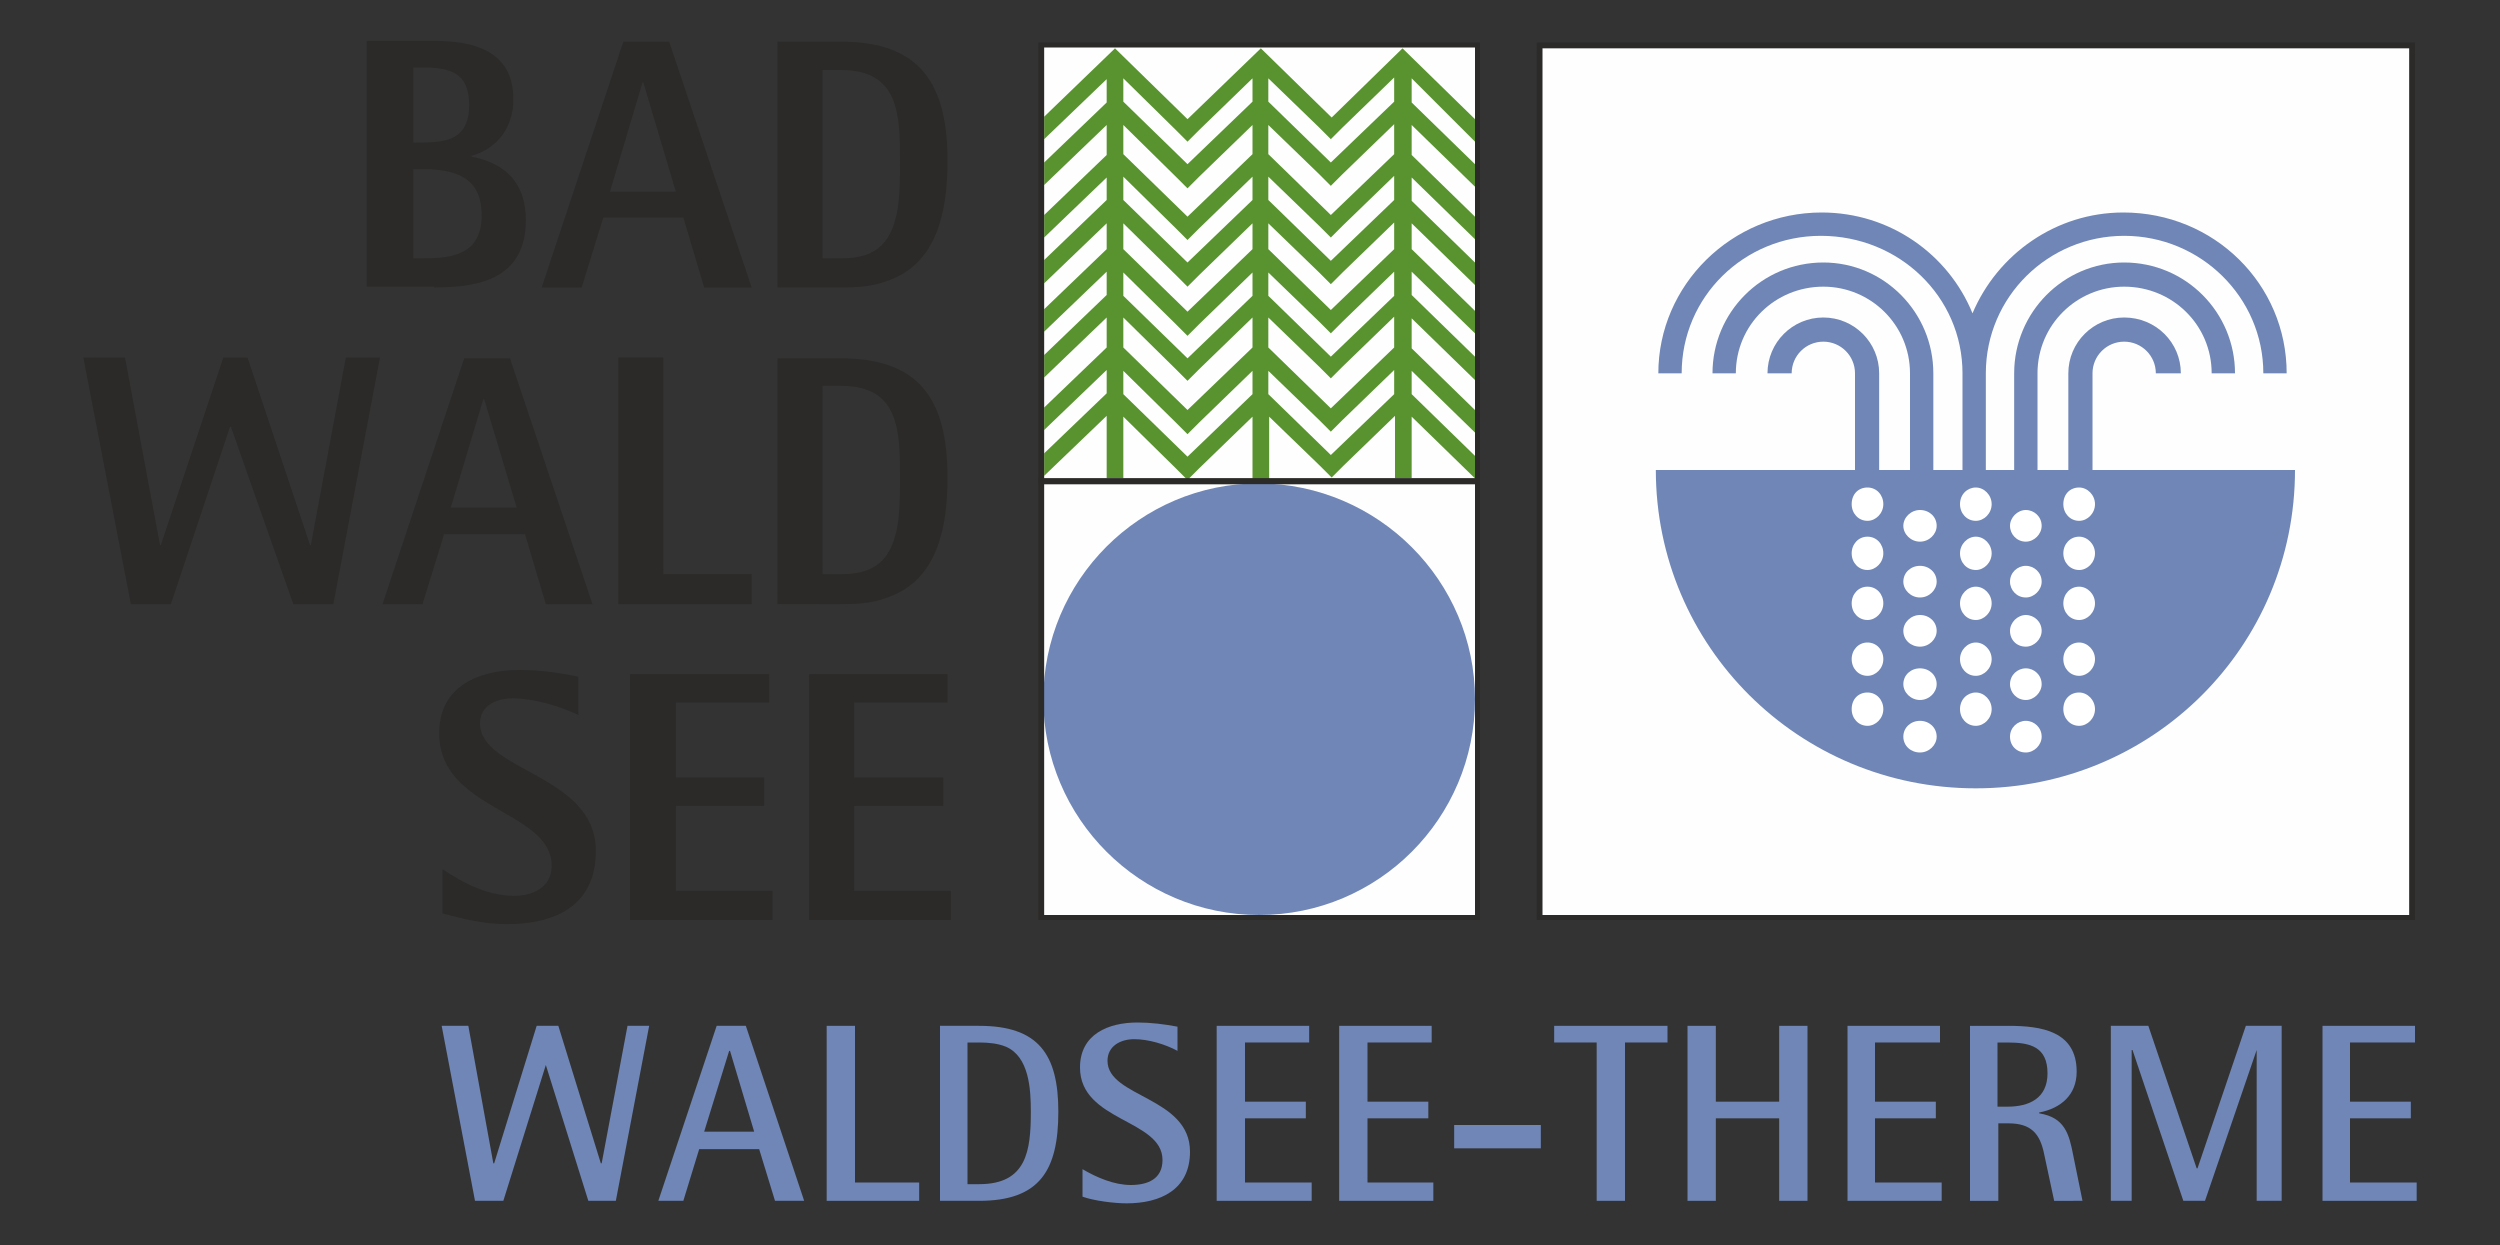 <?xml version="1.0" encoding="utf-8"?>
<!-- Generator: Adobe Illustrator 19.0.0, SVG Export Plug-In . SVG Version: 6.00 Build 0)  -->
<svg version="1.1" id="Ebene_1" xmlns="http://www.w3.org/2000/svg" xmlns:xlink="http://www.w3.org/1999/xlink" x="0px" y="0px"
	 viewBox="0 0 300 149.4" style="enable-background:new 0 0 300 149.4;" xml:space="preserve">
<rect x="0" y="0" width="300" height="149.4" fill="#333333" stroke="none"/>
<style type="text/css">
	.st0{fill-rule:evenodd;clip-rule:evenodd;fill:#FEFEFE;}
	.st1{fill:#FEFEFE;}
	.st2{fill:#59932F;}
	.st3{fill:#2B2A29;}
	.st4{fill:#6F86B6;}
	.st5{fill-rule:evenodd;clip-rule:evenodd;fill:#6F86B6;}
	.st6{fill-rule:evenodd;clip-rule:evenodd;fill:#FFFFFF;}
</style>
<rect id="XMLID_90_" x="184.8" y="5.4" class="st0" width="104.7" height="104.7"/>
<rect id="XMLID_89_" x="125.2" y="57.8" class="st1" width="51.8" height="52.2"/>
<rect id="XMLID_88_" x="125" y="5.2" class="st1" width="52.5" height="52.6"/>
<path class="st2" d="M167.3,12.2l-7.6,7.3l-7.5-7.3V9.4l6.1,5.9l1.4,1.4l1.4-1.4l6.2-6V12.2z M167.3,18.5l-7.6,7.3l-7.5-7.3V15
	l6.1,5.9l1.4,1.4l1.4-1.4l6.2-6V18.5z M167.3,24l-7.6,7.3l-7.5-7.3v-2.8l6.1,5.9l1.4,1.4l1.4-1.4l6.2-6V24z M167.3,29.9l-7.6,7.3
	l-7.5-7.3v-3.1l6.1,5.9l1.4,1.4l1.4-1.4l6.2-6V29.9z M167.3,35.5l-7.6,7.3l-7.5-7.3v-2.8l6.1,5.9l1.4,1.4l1.4-1.4l6.2-6V35.5z
	 M167.3,41.7l-7.6,7.3l-7.5-7.3v-3.6l6.1,5.9l1.4,1.4l1.4-1.4l6.2-6V41.7z M167.3,47.3l-7.6,7.3l-7.5-7.3v-2.8l6.1,5.9l1.4,1.4
	l1.4-1.4l6.2-6V47.3z M150.3,12.2l-7.8,7.5l-7.7-7.5V9.4l6.3,6.2l1.4,1.4l1.4-1.4l6.4-6.2V12.2z M150.3,18.5l-7.8,7.5l-7.7-7.5V15
	l6.3,6.2l1.4,1.4l1.4-1.4l6.4-6.2V18.5z M150.3,24l-7.8,7.5l-7.7-7.5v-2.8l6.3,6.2l1.4,1.4l1.4-1.4l6.4-6.2V24z M150.3,29.9
	l-7.8,7.5l-7.7-7.5v-3.1l6.3,6.2l1.4,1.4l1.4-1.4l6.4-6.2V29.9z M150.3,35.5l-7.8,7.5l-7.7-7.5v-2.8l6.3,6.2l1.4,1.4l1.4-1.4
	l6.4-6.2V35.5z M150.3,41.7l-7.8,7.5l-7.7-7.5v-3.6l6.3,6.2l1.4,1.4l1.4-1.4l6.4-6.2V41.7z M150.3,47.3l-7.8,7.5l-7.7-7.5v-2.8
	l6.3,6.2l1.4,1.4l1.4-1.4l6.4-6.2V47.3z M177,17v-2.7l-8.7-8.5l-8.5,8.3l-8.5-8.3l-8.8,8.5l-8.7-8.5l-8.5,8.2v2.7l7.5-7.2v2.8
	l-7.5,7.2v2.7l7.5-7.2v3.6l-7.5,7.2v2.7l7.5-7.2V24l-7.5,7.2V34l7.5-7.2v3.1l-7.5,7.2v2.7l7.5-7.2v2.8l-7.5,7.2v2.7l7.5-7.2v3.6
	l-7.5,7.2v2.7l7.5-7.2v2.8l-7.5,7.2v2.7l7.5-7.2v7.5h2V50l6.3,6.2l1.4,1.4l1.4-1.4l6.4-6.2v7.5h2V50l6.1,5.9l1.4,1.4l1.4-1.4l6.2-6
	v7.5h2V50l7.8,7.6v-2.7l-7.8-7.6v-2.8l7.8,7.6v-2.7l-7.8-7.6v-3.6l7.8,7.6V43l-7.8-7.6v-2.8l7.8,7.6v-2.7l-7.8-7.6v-3.1l7.8,7.6
	v-2.7l-7.8-7.6v-2.8l7.8,7.6v-2.7l-7.8-7.6V15l7.8,7.6v-2.7l-7.8-7.6V9.4L177,17z"/>
<path class="st3" d="M177,5.7v51.7h-51.7V5.7H177z M177.6,5.1h-53v53h53V5.1z"/>
<path id="XMLID_70_" class="st4" d="M177,83.9c0,14.3-11.6,25.9-25.9,25.9c-14.3,0-25.9-11.6-25.9-25.9s11.6-25.9,25.9-25.9
	C165.4,58.1,177,69.7,177,83.9"/>
<path class="st3" d="M177,58.1v51.7h-51.7V58.1H177z M177.6,57.4h-53v53h53V57.4z"/>
<path class="st3" d="M289.1,5.8h-104v104h104V5.8z M184.8,5.1h105v105.3H184.4V5.1H184.8z"/>
<path class="st5" d="M198.7,56.4c0,21.1,17.1,38.2,38.4,38.2c21.2,0,38.3-17,38.3-38.2H198.7z M198.7,56.4h38.4H198.7z"/>
<path id="XMLID_63_" class="st6" d="M237.1,58.5c1,0,1.9,0.9,1.9,2c0,1.1-0.9,2-1.9,2c-1.1,0-1.9-0.9-1.9-2
	C235.2,59.3,236.1,58.5,237.1,58.5"/>
<path id="XMLID_62_" class="st6" d="M237.1,64.4c1,0,1.9,0.9,1.9,2c0,1.1-0.9,2-1.9,2c-1.1,0-1.9-0.9-1.9-2
	C235.2,65.3,236.1,64.4,237.1,64.4"/>
<path id="XMLID_61_" class="st6" d="M237.1,70.4c1,0,1.9,0.9,1.9,2c0,1.1-0.9,2-1.9,2c-1.1,0-1.9-0.9-1.9-2
	C235.2,71.3,236.1,70.4,237.1,70.4"/>
<path id="XMLID_60_" class="st6" d="M237.1,77.1c1,0,1.9,0.9,1.9,2c0,1.1-0.9,2-1.9,2c-1.1,0-1.9-0.9-1.9-2
	C235.2,78,236.1,77.1,237.1,77.1"/>
<path id="XMLID_59_" class="st6" d="M237.1,83.1c1,0,1.9,0.9,1.9,2c0,1.1-0.9,2-1.9,2c-1.1,0-1.9-0.9-1.9-2
	C235.2,83.9,236.1,83.1,237.1,83.1"/>
<path id="XMLID_58_" class="st6" d="M230.4,61.2c1.1,0,2,0.8,2,1.9c0,1-0.9,1.9-2,1.9c-1.1,0-2-0.9-2-1.9
	C228.4,62.1,229.3,61.2,230.4,61.2"/>
<path id="XMLID_57_" class="st6" d="M230.4,67.9c1.1,0,2,0.8,2,1.9c0,1-0.9,1.9-2,1.9c-1.1,0-2-0.9-2-1.9
	C228.4,68.7,229.3,67.9,230.4,67.9"/>
<path id="XMLID_56_" class="st6" d="M230.4,73.8c1.1,0,2,0.8,2,1.9c0,1-0.9,1.9-2,1.9c-1.1,0-2-0.8-2-1.9
	C228.4,74.7,229.3,73.8,230.4,73.8"/>
<path id="XMLID_55_" class="st6" d="M230.4,80.2c1.1,0,2,0.8,2,1.9c0,1-0.9,1.9-2,1.9c-1.1,0-2-0.9-2-1.9
	C228.4,81,229.3,80.2,230.4,80.2"/>
<path id="XMLID_54_" class="st6" d="M230.4,86.5c1.1,0,2,0.8,2,1.9c0,1-0.9,1.9-2,1.9c-1.1,0-2-0.8-2-1.9
	C228.4,87.3,229.3,86.5,230.4,86.5"/>
<path id="XMLID_53_" class="st6" d="M224.1,58.5c1.1,0,1.9,0.9,1.9,2c0,1.1-0.9,2-1.9,2c-1.1,0-1.9-0.9-1.9-2
	C222.2,59.3,223,58.5,224.1,58.5"/>
<path id="XMLID_52_" class="st6" d="M224.1,64.4c1.1,0,1.9,0.9,1.9,2c0,1.1-0.9,2-1.9,2c-1.1,0-1.9-0.9-1.9-2
	C222.2,65.3,223,64.4,224.1,64.4"/>
<path id="XMLID_51_" class="st6" d="M224.1,70.4c1.1,0,1.9,0.9,1.9,2c0,1.1-0.9,2-1.9,2c-1.1,0-1.9-0.9-1.9-2
	C222.2,71.3,223,70.4,224.1,70.4"/>
<path id="XMLID_50_" class="st6" d="M224.1,77.1c1.1,0,1.9,0.9,1.9,2c0,1.1-0.9,2-1.9,2c-1.1,0-1.9-0.9-1.9-2
	C222.2,78,223,77.1,224.1,77.1"/>
<path id="XMLID_49_" class="st6" d="M224.1,83.1c1.1,0,1.9,0.9,1.9,2c0,1.1-0.9,2-1.9,2c-1.1,0-1.9-0.9-1.9-2
	C222.2,83.9,223,83.1,224.1,83.1"/>
<path id="XMLID_48_" class="st6" d="M249.5,58.5c1,0,1.9,0.9,1.9,2c0,1.1-0.9,2-1.9,2c-1.1,0-1.9-0.9-1.9-2
	C247.6,59.3,248.4,58.5,249.5,58.5"/>
<path id="XMLID_47_" class="st6" d="M249.5,64.4c1,0,1.9,0.9,1.9,2c0,1.1-0.9,2-1.9,2c-1.1,0-1.9-0.9-1.9-2
	C247.6,65.3,248.4,64.4,249.5,64.4"/>
<path id="XMLID_46_" class="st6" d="M249.5,70.4c1,0,1.9,0.9,1.9,2c0,1.1-0.9,2-1.9,2c-1.1,0-1.9-0.9-1.9-2
	C247.6,71.3,248.4,70.4,249.5,70.4"/>
<path id="XMLID_45_" class="st6" d="M249.5,77.1c1,0,1.9,0.9,1.9,2c0,1.1-0.9,2-1.9,2c-1.1,0-1.9-0.9-1.9-2
	C247.6,78,248.4,77.1,249.5,77.1"/>
<path id="XMLID_44_" class="st6" d="M249.5,83.1c1,0,1.9,0.9,1.9,2c0,1.1-0.9,2-1.9,2c-1.1,0-1.9-0.9-1.9-2
	C247.6,83.9,248.4,83.1,249.5,83.1"/>
<path id="XMLID_43_" class="st6" d="M243.1,61.2c1,0,1.9,0.8,1.9,1.9c0,1-0.9,1.9-1.9,1.9c-1.1,0-1.9-0.9-1.9-1.9
	C241.2,62.1,242.1,61.2,243.1,61.2"/>
<path id="XMLID_42_" class="st6" d="M243.1,67.9c1,0,1.9,0.8,1.9,1.9c0,1-0.9,1.9-1.9,1.9c-1.1,0-1.9-0.9-1.9-1.9
	C241.2,68.7,242.1,67.9,243.1,67.9"/>
<path id="XMLID_41_" class="st6" d="M243.1,73.8c1,0,1.9,0.8,1.9,1.9c0,1-0.9,1.9-1.9,1.9c-1.1,0-1.9-0.8-1.9-1.9
	C241.2,74.7,242.1,73.8,243.1,73.8"/>
<path id="XMLID_40_" class="st6" d="M243.1,80.2c1,0,1.9,0.8,1.9,1.9c0,1-0.9,1.9-1.9,1.9c-1.1,0-1.9-0.9-1.9-1.9
	C241.2,81,242.1,80.2,243.1,80.2"/>
<path id="XMLID_39_" class="st6" d="M243.1,86.5c1,0,1.9,0.8,1.9,1.9c0,1-0.9,1.9-1.9,1.9c-1.1,0-1.9-0.8-1.9-1.9
	C241.2,87.3,242.1,86.5,243.1,86.5"/>
<path id="XMLID_38_" class="st5" d="M229.2,56.4V44.8c0-5.8-4.7-10.4-10.4-10.4c-5.8,0-10.5,4.6-10.5,10.4h-2.8
	c0-7.3,5.9-13.3,13.3-13.3c7.3,0,13.2,6,13.2,13.3v11.6H229.2z"/>
<path id="XMLID_37_" class="st5" d="M222.6,56.4V44.8c0-2.1-1.7-3.8-3.8-3.8c-2.1,0-3.8,1.7-3.8,3.8h-2.9c0-3.7,3-6.7,6.7-6.7
	c3.7,0,6.7,3,6.7,6.7v11.6H222.6z"/>
<path id="XMLID_36_" class="st5" d="M251.1,56.4V44.8c0-2.1,1.7-3.8,3.8-3.8c2.1,0,3.8,1.7,3.8,3.8h3c0-3.7-3-6.7-6.8-6.7
	c-3.7,0-6.7,3-6.7,6.7v11.6H251.1z"/>
<path id="XMLID_35_" class="st5" d="M235.5,44.8c0,3.9,0,7.8,0,11.6c0.9,0,1.8,0,2.8,0c0-3.8,0-7.7,0-11.6c0-9.2,7.5-16.5,16.6-16.5
	c9.2,0,16.7,7.4,16.7,16.5c0.9,0,1.8,0,2.8,0c0-10.7-8.7-19.3-19.6-19.3c-8.1,0-15.1,5-18.1,12.1c-2.9-7.1-9.9-12.1-18.1-12.1
	c-10.8,0-19.6,8.7-19.6,19.3c0.9,0,1.8,0,2.8,0c0-9.2,7.5-16.5,16.7-16.5C227.9,28.3,235.5,35.6,235.5,44.8z"/>
<path id="XMLID_34_" class="st5" d="M244.5,56.4V44.8c0-5.8,4.7-10.4,10.4-10.4c5.8,0,10.5,4.6,10.5,10.4h2.8
	c0-7.3-5.9-13.3-13.3-13.3c-7.3,0-13.2,6-13.2,13.3v11.6H244.5z"/>
<polygon id="XMLID_33_" class="st4" points="73.9,144.1 77.9,123.1 75.3,123.1 72.2,139.6 72.1,139.6 67,123.1 64.4,123.1 
	59.3,139.6 59.2,139.6 56.2,123.1 53,123.1 57,144.1 60.4,144.1 65.5,127.8 65.5,127.8 70.6,144.1 "/>
<path class="st4" d="M90.5,135.8h-6l3-9.7h0.1L90.5,135.8z M96.5,144.1l-7-21H86l-7,21h3l1.9-6.2h7.2l1.9,6.2H96.5z"/>
<polygon id="XMLID_30_" class="st4" points="110.3,144.1 110.3,141.9 102.6,141.9 102.6,123.1 99.2,123.1 99.2,144.1 "/>
<path class="st4" d="M116.1,142.1v-17h1.4c1.1,0,2.2,0.1,3.2,0.5c2.8,1.2,3,5.1,3,7.8c0,4.7-0.5,8.7-6.2,8.7H116.1z M117.5,144.1
	c7.3,0,9.5-3.7,9.5-10.7c0-6.9-2.4-10.3-9.5-10.3h-4.7v21H117.5z"/>
<path id="XMLID_27_" class="st4" d="M129.9,143.6c1.4,0.5,3.8,0.8,5.3,0.8c4,0,7.6-1.6,7.6-6.2c0-6.6-9.9-6.5-9.9-10.9
	c0-1.8,1.6-2.6,3.2-2.6c1.7,0,3.7,0.6,5.2,1.4v-2.9c-1.6-0.3-3.2-0.5-4.8-0.5c-3.5,0-6.9,1.4-6.9,5.4c0,6.5,9.9,6.2,9.9,11.1
	c0,2.3-1.8,3-3.8,3c-2,0-4.1-0.9-5.8-1.9V143.6z"/>
<polygon id="XMLID_26_" class="st4" points="157.4,144.1 157.4,141.9 149.4,141.9 149.4,134.2 156.7,134.2 156.7,132.2 149.4,132.2 
	149.4,125.1 157.1,125.1 157.1,123.1 146,123.1 146,144.1 "/>
<polygon id="XMLID_25_" class="st4" points="172,144.1 172,141.9 164.1,141.9 164.1,134.2 171.4,134.2 171.4,132.2 164.1,132.2 
	164.1,125.1 171.8,125.1 171.8,123.1 160.7,123.1 160.7,144.1 "/>
<rect id="XMLID_24_" x="174.5" y="135" class="st4" width="10.4" height="2.8"/>
<polygon id="XMLID_23_" class="st4" points="195,144.1 195,125.1 200.1,125.1 200.1,123.1 186.5,123.1 186.5,125.1 191.6,125.1 
	191.6,144.1 "/>
<polygon id="XMLID_22_" class="st4" points="216.9,144.1 216.9,123.1 213.5,123.1 213.5,132.2 205.9,132.2 205.9,123.1 202.5,123.1 
	202.5,144.1 205.9,144.1 205.9,134.2 213.5,134.2 213.5,144.1 "/>
<polygon id="XMLID_21_" class="st4" points="233,144.1 233,141.9 225,141.9 225,134.2 232.3,134.2 232.3,132.2 225,132.2 225,125.1 
	232.8,125.1 232.8,123.1 221.7,123.1 221.7,144.1 "/>
<path class="st4" d="M239.7,132.7v-7.6h1.2c2.7,0,4.8,0.5,4.8,3.7c0,3-2.2,4-4.8,4H239.7z M249.9,144.1l-1.1-5.4
	c-0.5-2.6-1-4.6-4.1-5.1v-0.1c2.6-0.5,4.5-2.1,4.5-4.9c0-4.9-4.3-5.5-8.2-5.5h-4.6v21h3.4v-9.3h1.2c2.7,0,3.8,1.2,4.3,3.7l1.2,5.6
	H249.9z"/>
<polygon id="XMLID_18_" class="st4" points="273.8,144.1 273.8,123.1 269.5,123.1 263.7,140.2 263.6,140.2 257.8,123.1 253.3,123.1 
	253.3,144.1 255.8,144.1 255.8,126 255.9,126 262,144.1 264.6,144.1 270.8,126 270.8,126 270.8,144.1 "/>
<polygon id="XMLID_17_" class="st4" points="290,144.1 290,141.9 282,141.9 282,134.2 289.3,134.2 289.3,132.2 282,132.2 282,125.1 
	289.8,125.1 289.8,123.1 278.7,123.1 278.7,144.1 "/>
<path class="st3" d="M49.6,31V20.3h1.1c3.8,0,7.1,0.9,7.1,5.5c0,4.7-3.4,5.2-7.1,5.2H49.6z M49.6,17.2V8.1h1.1
	c3.3,0,5.6,0.6,5.6,4.5c0,3.9-2.4,4.5-5.6,4.5H49.6z M52.1,34.5c5.5,0,11-1.1,11-8.1c0-4.4-2.4-6.8-6.5-7.6v-0.1
	c3.1-0.9,5-3.4,5-6.8c0-5.9-4.9-7-9.6-7h-8v29.5H52.1z"/>
<path class="st3" d="M81.1,23h-7.9l3.9-13.1h0.1L81.1,23z M90.2,34.5L80.3,5h-5.5l-9.8,29.5h4.8l2.6-8.4H82l2.5,8.4H90.2z"/>
<path class="st3" d="M98.7,31V8.4h2.2c7,0,7.1,5.3,7.1,11c0,1.7,0,3.4-0.2,5.1c-0.6,4.4-2.4,6.5-6.8,6.5H98.7z M100.9,34.5
	c1.9,0,3.8-0.1,5.6-0.8c6.1-2.1,7.2-8.6,7.2-14.4c0-9.3-3.3-14.3-12.8-14.3h-7.6v29.5H100.9z"/>
<polygon id="XMLID_9_" class="st3" points="40,72.5 45.6,42.9 41.5,42.9 37.3,65.4 37.2,65.4 29.7,42.9 26.8,42.9 19.3,65.4 
	19.2,65.4 15,42.9 10,42.9 15.7,72.5 20.5,72.5 27.6,51.2 27.7,51.2 35.2,72.5 "/>
<path class="st3" d="M62,60.9h-7.9L58,47.9h0.1L62,60.9z M71.1,72.5l-9.9-29.5h-5.5l-9.8,29.5h4.8l2.6-8.4h9.7l2.5,8.4H71.1z"/>
<polygon id="XMLID_6_" class="st3" points="90.2,72.5 90.2,68.9 79.6,68.9 79.6,42.9 74.2,42.9 74.2,72.5 "/>
<path class="st3" d="M98.7,68.9V46.3h2.2c7,0,7.1,5.3,7.1,11c0,1.7,0,3.4-0.2,5.1c-0.6,4.4-2.4,6.5-6.8,6.5H98.7z M100.9,72.5
	c1.9,0,3.8-0.1,5.6-0.8c6.1-2.1,7.2-8.6,7.2-14.4c0-9.3-3.3-14.3-12.8-14.3h-7.6v29.5H100.9z"/>
<path id="XMLID_3_" class="st3" d="M53.1,109.6c2.5,0.7,5.1,1.3,7.7,1.3c5.7,0,10.7-2.1,10.7-8.8c0-9.2-13.9-9.5-13.9-15.3
	c0-2.2,2.1-3,3.9-3c2.5,0,5.6,0.9,7.9,2v-4.6c-2.4-0.5-4.7-0.8-7.1-0.8c-4.8,0-9.6,1.9-9.6,7.6c0,9.3,13.5,9.2,13.5,15.9
	c0,2.6-2.3,3.6-4.5,3.6c-3.1,0-6.1-1.5-8.6-3.2V109.6z"/>
<polygon id="XMLID_2_" class="st3" points="92.7,110.4 92.7,106.9 81.1,106.9 81.1,96.7 91.7,96.7 91.7,93.3 81.1,93.3 81.1,84.3 
	92.3,84.3 92.3,80.9 75.6,80.9 75.6,110.4 "/>
<polygon id="XMLID_1_" class="st3" points="114.1,110.4 114.1,106.9 102.5,106.9 102.5,96.7 113.2,96.7 113.2,93.3 102.5,93.3 
	102.5,84.3 113.7,84.3 113.7,80.9 97.1,80.9 97.1,110.4 "/>
</svg>
